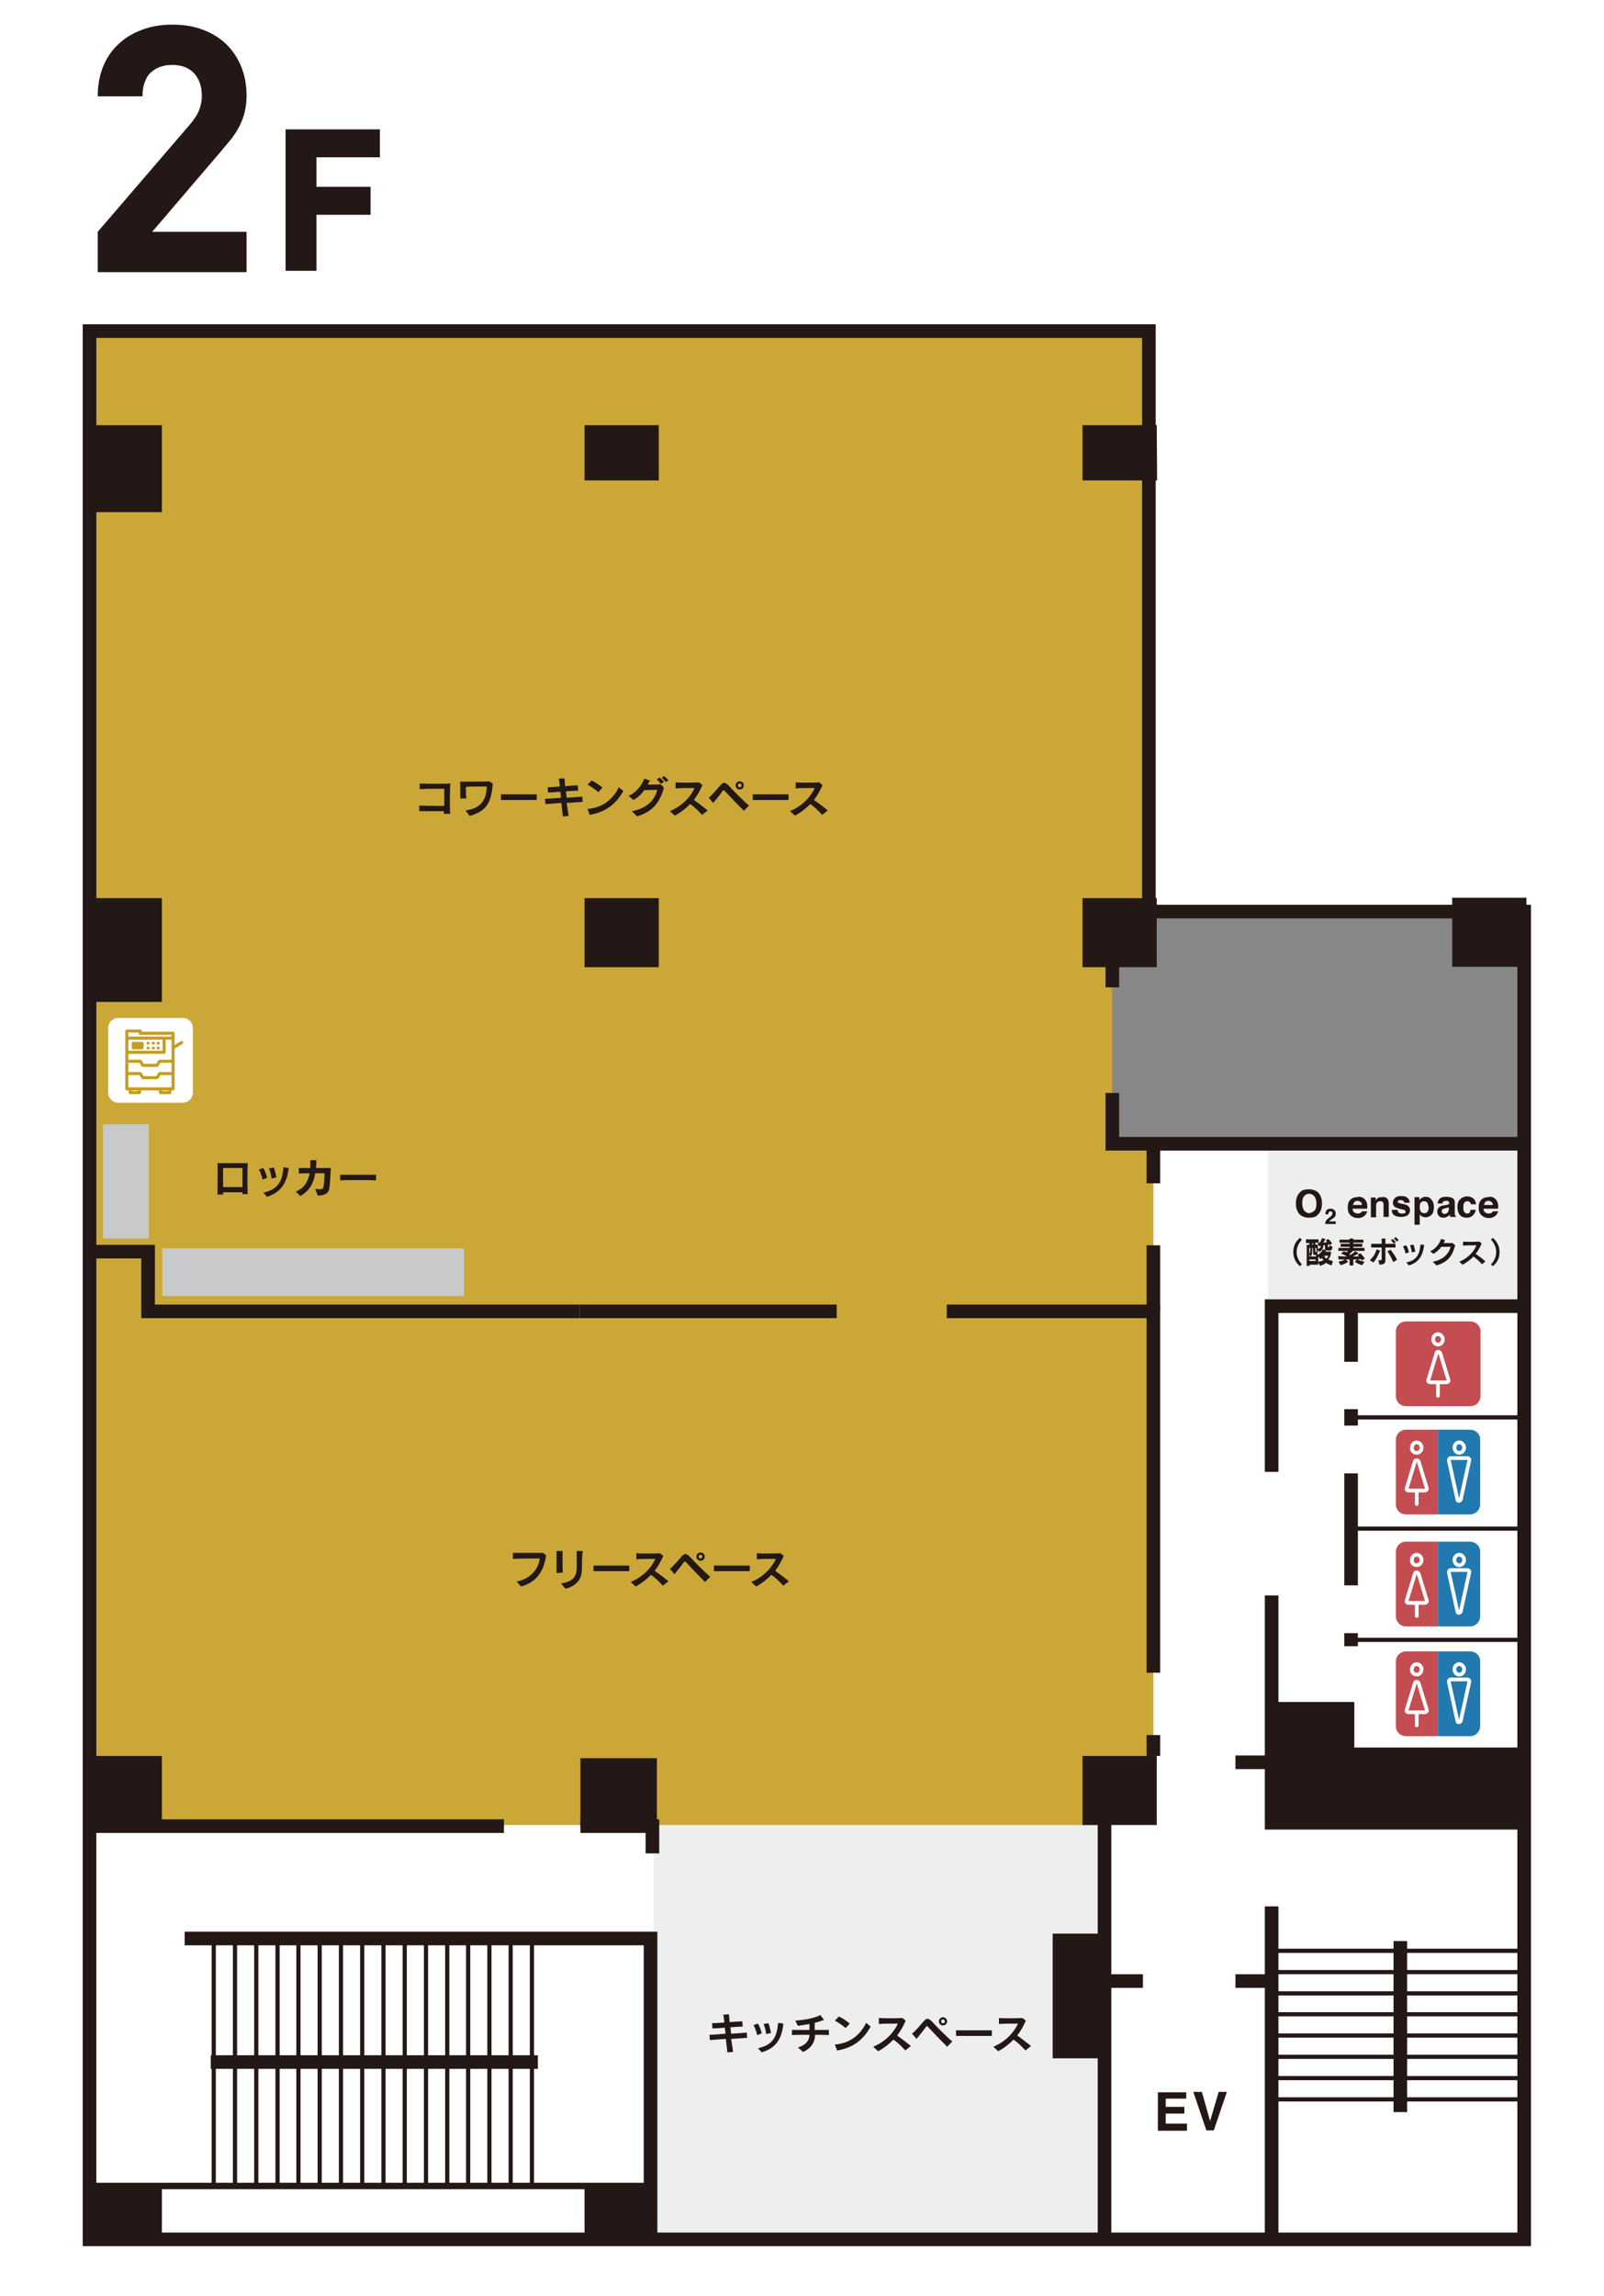 <?xml version="1.0" encoding="utf-8"?>
<!-- Generator: Adobe Illustrator 24.3.0, SVG Export Plug-In . SVG Version: 6.00 Build 0)  -->
<svg version="1.1" id="レイヤー_1" xmlns="http://www.w3.org/2000/svg" xmlns:xlink="http://www.w3.org/1999/xlink" x="0px"
	 y="0px" viewBox="0 0 430 615" style="enable-background:new 0 0 430 615;" xml:space="preserve">
<style type="text/css">
	.st0{fill:#FFFFFF;}
	.st1{fill:#CBA738;}
	.st2{fill:#231815;}
	.st3{fill:#231815;stroke:#231815;stroke-width:1.09;stroke-miterlimit:10;}
	.st4{fill:#EEEEEF;}
	.st5{fill:#888888;}
	.st6{fill:#C8C9CA;}
	.st7{fill:#231815;stroke:#231815;stroke-width:1.123;stroke-miterlimit:10;}
	.st8{fill:none;stroke:#231815;stroke-width:3.648;stroke-miterlimit:10;}
	.st9{fill:none;stroke:#231815;stroke-width:1.722;stroke-miterlimit:10;}
	.st10{fill:none;stroke:#231815;stroke-width:1.123;stroke-miterlimit:10;}
	.st11{fill:#231815;stroke:#231815;stroke-width:3.648;stroke-miterlimit:10;}
	.st12{fill:#231815;stroke:#231815;stroke-width:1.722;stroke-miterlimit:10;}
	.st13{fill:#C44D51;}
	.st14{fill:none;stroke:#FFFFFF;stroke-width:0.99;stroke-linecap:round;stroke-miterlimit:10;}
	.st15{fill:#2279B0;}
	.st16{fill:none;stroke:#FFFFFF;stroke-width:0.99;stroke-miterlimit:10;}
	.st17{fill:none;stroke:#C59D22;stroke-width:0.83;stroke-linecap:round;stroke-linejoin:round;stroke-miterlimit:10;}
	.st18{fill:none;stroke:#C59D22;stroke-width:0.83;stroke-miterlimit:10;}
	.st19{fill:#C59D22;}
	.st20{fill:none;stroke:#C59D22;stroke-width:0.83;stroke-linecap:round;stroke-miterlimit:10;}
</style>
<rect x="0" y="0" class="st0" width="430" height="615"/>
<rect x="24.3" y="88.3" class="st1" width="284.9" height="262.8"/>
<g>
	<path class="st2" d="M26.2,72.8V62.1l24.5-28.5c1.2-1.4,2.1-2.7,2.6-3.9c0.5-1.2,0.8-2.5,0.8-4.1c0-2.5-0.7-4.4-2-5.9
		c-1.4-1.5-3.3-2.3-5.9-2.3c-1,0-2,0.1-2.9,0.4c-1,0.3-1.8,0.7-2.6,1.4c-0.8,0.6-1.4,1.5-1.8,2.6c-0.5,1.1-0.7,2.4-0.7,4h-12
		c0-3,0.5-5.7,1.5-8.1c1-2.4,2.4-4.4,4.2-6c1.8-1.7,3.9-2.9,6.4-3.8c2.4-0.9,5.1-1.3,7.9-1.3c2.9,0,5.6,0.4,8,1.3
		c2.5,0.9,4.6,2.2,6.3,3.8s3.1,3.6,4.1,6c1,2.4,1.5,5,1.5,8c0,1.6-0.2,3-0.5,4.3c-0.3,1.3-0.8,2.5-1.3,3.6c-0.6,1.2-1.3,2.3-2.2,3.5
		c-0.9,1.1-1.9,2.3-3,3.6L40.8,62.1h25.3v10.8H26.2z"/>
</g>
<g>
	<path class="st3" d="M84.3,41.6v9h14.5v6.4H84.3V72h-7.2V35.2h24.2v6.4H84.3z"/>
</g>
<g>
	<polygon class="st4" points="294.8,551.6 294.8,488.9 175.2,488.9 175.2,554.7 175.2,599.5 294.8,599.5 294.8,551.6 	"/>
	<polygon class="st1" points="24.9,335.3 39.7,335.3 39.7,349.9 309.2,349.9 309.2,470.5 290.7,470.5 290.7,488.5 295.2,488.5 
		295.2,488.9 24.9,488.9 	"/>
</g>
<rect x="298.1" y="244.8" class="st5" width="110.5" height="61.1"/>
<rect x="27.6" y="301.2" class="st6" width="12.3" height="30.6"/>
<rect x="43.5" y="334.4" class="st6" width="80.9" height="12.8"/>
<rect x="339.9" y="307.7" class="st4" width="67.7" height="41.1"/>
<g>
	<g>
		<rect x="156.7" y="113.9" class="st2" width="19.9" height="14.8"/>
		<rect x="23.5" y="113.9" class="st2" width="19.9" height="23.3"/>
		<path class="st2" d="M389.3,240.6V259h19.9v-18.5H389.3z M310.1,113.9H309h-18.8v14.8H309h1.2 M310.1,127.6v-12.5"/>
		<rect x="156.7" y="240.6" class="st2" width="19.9" height="18.5"/>
		<rect x="23.5" y="240.6" class="st2" width="19.9" height="27.8"/>
		<rect x="290.2" y="240.6" class="st2" width="19.9" height="18.5"/>
		<rect x="155.6" y="471" class="st2" width="20.5" height="18.5"/>
		<rect x="23.5" y="470.4" class="st2" width="19.9" height="18.5"/>
		<rect x="290.2" y="470.4" class="st2" width="19.9" height="18.5"/>
		<polygon class="st2" points="362.5,456.5 341,456.5 341,468.5 340.8,468.5 340.8,488.9 409.2,488.9 409.2,468.5 362.5,468.5 		"/>
		<rect x="156.7" y="585.6" class="st2" width="17.4" height="14.9"/>
		<rect x="23.5" y="585.6" class="st2" width="19.9" height="14.9"/>
	</g>
	<g>
		<line class="st7" x1="408.6" y1="522.6" x2="340.7" y2="522.6"/>
		<line class="st7" x1="408.6" y1="528.3" x2="340.7" y2="528.3"/>
		<line class="st7" x1="408.6" y1="534" x2="340.7" y2="534"/>
		<line class="st7" x1="408.6" y1="539.6" x2="340.7" y2="539.6"/>
		<line class="st7" x1="408.6" y1="545.3" x2="340.7" y2="545.3"/>
		<line class="st7" x1="408.6" y1="551" x2="340.7" y2="551"/>
		<line class="st7" x1="408.6" y1="556.7" x2="340.7" y2="556.7"/>
		<line class="st7" x1="408.6" y1="562.4" x2="340.7" y2="562.4"/>
	</g>
	<g>
		<line class="st7" x1="142.6" y1="585.5" x2="142.6" y2="519"/>
		<line class="st7" x1="136.9" y1="585.5" x2="136.9" y2="519"/>
		<line class="st7" x1="131.2" y1="585.5" x2="131.2" y2="519"/>
		<line class="st7" x1="125.5" y1="585.5" x2="125.5" y2="519"/>
		<line class="st7" x1="119.9" y1="585.5" x2="119.9" y2="519"/>
		<line class="st7" x1="114.2" y1="585.5" x2="114.2" y2="519"/>
		<line class="st7" x1="108.5" y1="585.5" x2="108.5" y2="519"/>
		<line class="st7" x1="102.8" y1="585.5" x2="102.8" y2="519"/>
		<line class="st7" x1="97.1" y1="585.5" x2="97.1" y2="519"/>
		<line class="st7" x1="91.4" y1="585.5" x2="91.4" y2="519"/>
		<line class="st7" x1="85.7" y1="585.5" x2="85.7" y2="519"/>
		<line class="st7" x1="80" y1="585.5" x2="80" y2="519"/>
		<line class="st7" x1="74.4" y1="585.5" x2="74.4" y2="519"/>
		<line class="st7" x1="68.7" y1="585.5" x2="68.7" y2="519"/>
		<line class="st7" x1="63" y1="585.5" x2="63" y2="519"/>
		<line class="st7" x1="57.3" y1="585.5" x2="57.3" y2="519"/>
	</g>
	<g>
		<line class="st8" x1="296.1" y1="486.3" x2="296.1" y2="599.9"/>
		<line class="st8" x1="340.9" y1="510.7" x2="340.9" y2="599.7"/>
		<g>
			<polyline class="st8" points="340.9,394.3 340.9,349.9 408.1,349.9 			"/>
			<polyline class="st8" points="340.9,427.4 340.9,488.3 408.2,488.3 			"/>
		</g>
		<g>
			<line class="st9" x1="408.1" y1="349.9" x2="362.2" y2="349.9"/>
			<line class="st10" x1="408.1" y1="379.7" x2="362.2" y2="379.7"/>
			<line class="st10" x1="408.1" y1="409.5" x2="362.2" y2="409.5"/>
			<line class="st10" x1="408.1" y1="439.3" x2="362.2" y2="439.3"/>
			<line class="st9" x1="408.1" y1="469" x2="341.1" y2="469"/>
		</g>
		<line class="st11" x1="331.2" y1="472.1" x2="341.1" y2="472.1"/>
		<line class="st11" x1="331.2" y1="530.7" x2="341.1" y2="530.7"/>
		<line class="st11" x1="296.4" y1="530.7" x2="306.4" y2="530.7"/>
		<polyline class="st8" points="49.5,519.3 150.4,519.3 174.4,519.3 174.4,599.9 		"/>
		<line class="st12" x1="174.5" y1="585.6" x2="24.3" y2="585.6"/>
		<line class="st8" x1="375.4" y1="520" x2="375.4" y2="565.8"/>
		<line class="st8" x1="144.2" y1="552.4" x2="56.5" y2="552.4"/>
		<g>
			<polyline class="st9" points="362.2,488.3 362.2,456.8 341.3,456.8 			"/>
			<line class="st8" x1="362.2" y1="437.5" x2="362.2" y2="441"/>
			<line class="st8" x1="362.2" y1="394.7" x2="362.2" y2="424.7"/>
			<line class="st8" x1="362.2" y1="364.8" x2="362.2" y2="349.9"/>
			<line class="st8" x1="362.2" y1="377.5" x2="362.2" y2="381.9"/>
		</g>
		<g>
			<polygon class="st8" points="308,88.7 24,88.7 24,599.9 408.6,599.9 408.6,244.2 308,244.2 			"/>
		</g>
		<polyline class="st2" points="295,518 282.2,518 282.2,551.4 295.6,551.4 		"/>
	</g>
	<polyline class="st8" points="253.8,351.3 309.2,351.3 309.2,448.1 	"/>
	<line class="st8" x1="155.4" y1="351.3" x2="224.3" y2="351.3"/>
	<polyline class="st8" points="24.9,335.3 39.7,335.3 39.7,351.3 155.4,351.3 	"/>
	<polyline class="st8" points="298.2,292.8 298.2,306.4 408.3,306.4 	"/>
	<line class="st8" x1="298.2" y1="255.9" x2="298.2" y2="264.5"/>
	<polyline class="st8" points="155.6,489.2 174.9,489.2 174.9,496.5 	"/>
	<line class="st8" x1="24" y1="489.2" x2="135.1" y2="489.2"/>
</g>
<g>
	<g>
		<path class="st13" d="M396.9,374c0,1.5-1.2,2.7-2.7,2.7h-17.3c-1.5,0-2.7-1.2-2.7-2.7v-17.3c0-1.5,1.2-2.7,2.7-2.7h17.3
			c1.5,0,2.7,1.2,2.7,2.7V374z"/>
	</g>
	<g>
		<g>
			<path class="st14" d="M385.5,360.2c0.7,0,1.3-0.6,1.3-1.4c0-0.7-0.6-1.4-1.3-1.4c-0.7,0-1.3,0.6-1.3,1.4
				C384.2,359.6,384.8,360.2,385.5,360.2z"/>
			<path class="st14" d="M385.1,362.5l-2.2,7.2c-0.1,0.3,0.1,0.6,0.5,0.6h4.4c0.3,0,0.6-0.3,0.5-0.6l-2.2-7.2
				C385.8,362,385.2,362,385.1,362.5z"/>
		</g>
		<line class="st14" x1="385.5" y1="370.4" x2="385.5" y2="373.9"/>
	</g>
</g>
<g>
	<g>
		<g>
			<path class="st13" d="M376.9,383c-1.5,0-2.7,1.2-2.7,2.7V403c0,1.5,1.2,2.7,2.7,2.7h8.6V383H376.9z"/>
			<path class="st15" d="M394.1,383h-8.6v22.7h8.6c1.5,0,2.7-1.2,2.7-2.7v-17.3C396.9,384.2,395.6,383,394.1,383z"/>
		</g>
	</g>
	<g>
		<path class="st16" d="M391.2,389.2c0.7,0,1.3-0.6,1.3-1.4c0-0.7-0.6-1.4-1.3-1.4c-0.7,0-1.3,0.6-1.3,1.4
			C389.9,388.6,390.5,389.2,391.2,389.2z"/>
		<path class="st14" d="M391.6,401.7l2.3-10.5c0.1-0.3-0.2-0.6-0.5-0.6h-4.5c-0.3,0-0.5,0.3-0.5,0.6l2.3,10.5
			C390.7,402.2,391.4,402.2,391.6,401.7z"/>
	</g>
	<g>
		<g>
			<path class="st14" d="M379.8,389.2c0.7,0,1.3-0.6,1.3-1.4c0-0.7-0.6-1.4-1.3-1.4c-0.7,0-1.3,0.6-1.3,1.4
				C378.4,388.6,379,389.2,379.8,389.2z"/>
			<path class="st14" d="M379.3,391.5l-2.2,7.2c-0.1,0.3,0.1,0.6,0.5,0.6h4.4c0.3,0,0.6-0.3,0.5-0.6l-2.2-7.2
				C380.1,391.1,379.4,391.1,379.3,391.5z"/>
		</g>
		<line class="st14" x1="379.8" y1="399.4" x2="379.8" y2="402.9"/>
	</g>
</g>
<g>
	<g>
		<g>
			<path class="st13" d="M376.9,413c-1.5,0-2.7,1.2-2.7,2.7V433c0,1.5,1.2,2.7,2.7,2.7h8.6V413H376.9z"/>
			<path class="st15" d="M394.1,413h-8.6v22.7h8.6c1.5,0,2.7-1.2,2.7-2.7v-17.3C396.9,414.3,395.6,413,394.1,413z"/>
		</g>
	</g>
	<g>
		<path class="st16" d="M391.2,419.3c0.7,0,1.3-0.6,1.3-1.4c0-0.7-0.6-1.4-1.3-1.4c-0.7,0-1.3,0.6-1.3,1.4
			C389.9,418.7,390.5,419.3,391.2,419.3z"/>
		<path class="st14" d="M391.6,431.7l2.3-10.5c0.1-0.3-0.2-0.6-0.5-0.6h-4.5c-0.3,0-0.5,0.3-0.5,0.6l2.3,10.5
			C390.7,432.2,391.4,432.2,391.6,431.7z"/>
	</g>
	<g>
		<g>
			<path class="st14" d="M379.8,419.3c0.7,0,1.3-0.6,1.3-1.4c0-0.7-0.6-1.4-1.3-1.4c-0.7,0-1.3,0.6-1.3,1.4
				C378.4,418.7,379,419.3,379.8,419.3z"/>
			<path class="st14" d="M379.3,421.6l-2.2,7.2c-0.1,0.3,0.1,0.6,0.5,0.6h4.4c0.3,0,0.6-0.3,0.5-0.6l-2.2-7.2
				C380.1,421.1,379.4,421.1,379.3,421.6z"/>
		</g>
		<line class="st14" x1="379.8" y1="429.4" x2="379.8" y2="432.9"/>
	</g>
</g>
<g>
	<g>
		<g>
			<path class="st13" d="M376.9,442.4c-1.5,0-2.7,1.2-2.7,2.7v17.3c0,1.5,1.2,2.7,2.7,2.7h8.6v-22.7H376.9z"/>
			<path class="st15" d="M394.1,442.4h-8.6v22.7h8.6c1.5,0,2.7-1.2,2.7-2.7v-17.3C396.9,443.6,395.6,442.4,394.1,442.4z"/>
		</g>
	</g>
	<g>
		<path class="st16" d="M391.2,448.6c0.7,0,1.3-0.6,1.3-1.4c0-0.7-0.6-1.4-1.3-1.4c-0.7,0-1.3,0.6-1.3,1.4
			C389.9,448,390.5,448.6,391.2,448.6z"/>
		<path class="st14" d="M391.6,461l2.3-10.5c0.1-0.3-0.2-0.6-0.5-0.6h-4.5c-0.3,0-0.5,0.3-0.5,0.6l2.3,10.5
			C390.7,461.5,391.4,461.5,391.6,461z"/>
	</g>
	<g>
		<g>
			<path class="st14" d="M379.8,448.6c0.7,0,1.3-0.6,1.3-1.4c0-0.7-0.6-1.4-1.3-1.4c-0.7,0-1.3,0.6-1.3,1.4
				C378.4,448,379,448.6,379.8,448.6z"/>
			<path class="st14" d="M379.3,450.9l-2.2,7.2c-0.1,0.3,0.1,0.6,0.5,0.6h4.4c0.3,0,0.6-0.3,0.5-0.6l-2.2-7.2
				C380.1,450.4,379.4,450.4,379.3,450.9z"/>
		</g>
		<line class="st14" x1="379.8" y1="458.7" x2="379.8" y2="462.2"/>
	</g>
</g>
<g>
	<g>
		<path class="st2" d="M353.3,325.4c-0.5,0.6-1.3,0.8-2.4,0.8c-1,0-1.8-0.3-2.4-0.8c-0.7-0.7-1.1-1.7-1.1-3c0-1.3,0.4-2.3,1.1-3
			c0.5-0.6,1.3-0.8,2.4-0.8c1,0,1.8,0.3,2.4,0.8c0.7,0.7,1.1,1.7,1.1,3C354.4,323.7,354,324.7,353.3,325.4z M352.4,324.3
			c0.4-0.4,0.5-1.1,0.5-1.9c0-0.8-0.2-1.4-0.5-1.9c-0.4-0.4-0.8-0.7-1.4-0.7c-0.6,0-1.1,0.2-1.4,0.7c-0.4,0.4-0.5,1.1-0.5,1.9
			c0,0.8,0.2,1.4,0.5,1.9c0.4,0.4,0.8,0.7,1.4,0.7C351.5,324.9,352,324.7,352.4,324.3z"/>
		<path class="st2" d="M355.4,327.2c0.1-0.3,0.4-0.6,0.8-0.9c0.4-0.3,0.6-0.5,0.7-0.6c0.2-0.2,0.3-0.4,0.3-0.6c0-0.2,0-0.3-0.1-0.4
			c-0.1-0.1-0.2-0.2-0.4-0.2c-0.2,0-0.4,0.1-0.5,0.3c-0.1,0.1-0.1,0.3-0.1,0.5h-0.8c0-0.4,0.1-0.6,0.2-0.9c0.2-0.4,0.6-0.6,1.2-0.6
			c0.4,0,0.8,0.1,1,0.4c0.3,0.2,0.4,0.6,0.4,1c0,0.3-0.1,0.6-0.3,0.8c-0.1,0.2-0.3,0.3-0.6,0.5l-0.3,0.2c-0.2,0.1-0.3,0.2-0.4,0.3
			s-0.1,0.1-0.2,0.2h1.8v0.7h-2.8C355.2,327.7,355.3,327.4,355.4,327.2z"/>
		<path class="st2" d="M365.2,320.8c0.4,0.2,0.7,0.4,0.9,0.8c0.2,0.3,0.4,0.7,0.4,1.1c0,0.2,0.1,0.6,0,1.1h-3.9
			c0,0.5,0.2,0.9,0.6,1.1c0.2,0.1,0.5,0.2,0.8,0.2c0.3,0,0.6-0.1,0.8-0.2c0.1-0.1,0.2-0.2,0.3-0.4h1.4c0,0.3-0.2,0.6-0.5,1
			c-0.5,0.5-1.1,0.8-2,0.8c-0.7,0-1.3-0.2-1.9-0.7c-0.5-0.4-0.8-1.1-0.8-2.1c0-0.9,0.2-1.6,0.7-2.1c0.5-0.5,1.1-0.7,1.9-0.7
			C364.4,320.5,364.8,320.6,365.2,320.8z M363.1,322c-0.2,0.2-0.3,0.5-0.4,0.8h2.4c0-0.4-0.1-0.7-0.4-0.8c-0.2-0.2-0.5-0.3-0.8-0.3
			C363.6,321.7,363.3,321.8,363.1,322z"/>
		<path class="st2" d="M371.8,321c0.3,0.3,0.5,0.8,0.5,1.4v3.6h-1.4v-3.2c0-0.3,0-0.5-0.1-0.6c-0.1-0.3-0.4-0.4-0.8-0.4
			c-0.5,0-0.8,0.2-1,0.6c-0.1,0.2-0.1,0.5-0.1,0.8v2.9h-1.4v-5.3h1.3v0.8c0.2-0.3,0.3-0.5,0.5-0.6c0.3-0.2,0.6-0.3,1.1-0.3
			C371,320.6,371.4,320.7,371.8,321z"/>
		<path class="st2" d="M374.7,324.3c0,0.2,0.1,0.4,0.2,0.5c0.2,0.2,0.5,0.3,1,0.3c0.3,0,0.5,0,0.7-0.1c0.2-0.1,0.2-0.2,0.2-0.4
			c0-0.2-0.1-0.3-0.2-0.4c-0.1-0.1-0.6-0.2-1.5-0.4c-0.6-0.2-1-0.3-1.3-0.6c-0.2-0.2-0.4-0.5-0.4-1c0-0.5,0.2-0.9,0.6-1.3
			c0.4-0.4,0.9-0.5,1.6-0.5c0.7,0,1.2,0.1,1.6,0.4s0.7,0.7,0.7,1.4h-1.4c0-0.2-0.1-0.3-0.2-0.4c-0.2-0.2-0.4-0.3-0.8-0.3
			c-0.3,0-0.5,0-0.6,0.1s-0.2,0.2-0.2,0.3c0,0.2,0.1,0.3,0.2,0.3c0.1,0.1,0.6,0.2,1.5,0.4c0.6,0.1,1,0.3,1.2,0.6
			c0.3,0.3,0.4,0.6,0.4,1c0,0.5-0.2,1-0.6,1.3s-1,0.5-1.8,0.5c-0.8,0-1.5-0.2-1.9-0.5s-0.6-0.8-0.6-1.4H374.7z"/>
		<path class="st2" d="M383.7,321.3c0.4,0.5,0.7,1.1,0.7,2c0,0.9-0.2,1.7-0.6,2.1s-1,0.7-1.6,0.7c-0.4,0-0.8-0.1-1.1-0.3
			c-0.2-0.1-0.3-0.3-0.5-0.5v2.8h-1.4v-7.4h1.3v0.8c0.2-0.2,0.3-0.4,0.5-0.5c0.3-0.2,0.7-0.4,1.1-0.4
			C382.8,320.6,383.3,320.8,383.7,321.3z M382.7,322.3c-0.2-0.3-0.5-0.5-0.9-0.5c-0.5,0-0.9,0.2-1.1,0.7c-0.1,0.3-0.1,0.6-0.1,1
			c0,0.6,0.2,1.1,0.5,1.3c0.2,0.1,0.4,0.2,0.7,0.2c0.4,0,0.7-0.1,0.9-0.4s0.3-0.7,0.3-1.2C382.9,322.9,382.8,322.6,382.7,322.3z"/>
		<path class="st2" d="M387.6,322.8c0.3,0,0.4-0.1,0.6-0.1c0.2-0.1,0.3-0.2,0.3-0.4c0-0.2-0.1-0.4-0.2-0.5s-0.4-0.1-0.7-0.1
			c-0.3,0-0.6,0.1-0.7,0.2c-0.1,0.1-0.2,0.3-0.2,0.5h-1.3c0-0.5,0.2-0.8,0.4-1.1c0.4-0.5,1-0.7,1.9-0.7c0.6,0,1.1,0.1,1.6,0.3
			s0.7,0.7,0.7,1.3v2.4c0,0.2,0,0.4,0,0.6c0,0.2,0,0.3,0.1,0.4s0.1,0.1,0.2,0.2v0.2h-1.5c0-0.1-0.1-0.2-0.1-0.3c0-0.1,0-0.2,0-0.3
			c-0.2,0.2-0.4,0.4-0.7,0.5c-0.3,0.2-0.6,0.3-1,0.3c-0.5,0-0.9-0.1-1.2-0.4s-0.5-0.7-0.5-1.2c0-0.7,0.3-1.1,0.8-1.4
			c0.3-0.2,0.7-0.3,1.2-0.3L387.6,322.8z M388.4,323.4c-0.1,0.1-0.2,0.1-0.3,0.1s-0.2,0.1-0.4,0.1l-0.3,0.1
			c-0.3,0.1-0.5,0.1-0.6,0.2c-0.2,0.1-0.3,0.3-0.3,0.6c0,0.2,0.1,0.4,0.2,0.5c0.1,0.1,0.3,0.2,0.5,0.2c0.3,0,0.6-0.1,0.8-0.3
			s0.4-0.5,0.4-1V323.4z"/>
		<path class="st2" d="M394.3,322.6c0-0.2-0.1-0.4-0.2-0.5c-0.2-0.2-0.4-0.3-0.7-0.3c-0.5,0-0.8,0.2-1,0.7c-0.1,0.2-0.1,0.6-0.1,1
			c0,0.4,0,0.7,0.1,0.9c0.2,0.4,0.5,0.7,0.9,0.7c0.3,0,0.6-0.1,0.7-0.3c0.1-0.2,0.2-0.4,0.2-0.7h1.4c0,0.4-0.2,0.8-0.5,1.2
			c-0.4,0.6-1.1,0.9-1.9,0.9c-0.9,0-1.5-0.3-1.9-0.8s-0.6-1.2-0.6-2c0-0.9,0.2-1.6,0.7-2.1s1.1-0.8,1.9-0.8c0.7,0,1.2,0.2,1.6,0.5
			s0.7,0.8,0.8,1.6H394.3z"/>
		<path class="st2" d="M400.3,320.8c0.4,0.2,0.7,0.4,0.9,0.8c0.2,0.3,0.4,0.7,0.4,1.1c0,0.2,0.1,0.6,0,1.1h-3.9
			c0,0.5,0.2,0.9,0.6,1.1c0.2,0.1,0.5,0.2,0.8,0.2c0.3,0,0.6-0.1,0.8-0.2c0.1-0.1,0.2-0.2,0.3-0.4h1.4c0,0.3-0.2,0.6-0.5,1
			c-0.5,0.5-1.1,0.8-2,0.8c-0.7,0-1.3-0.2-1.9-0.7c-0.5-0.4-0.8-1.1-0.8-2.1c0-0.9,0.2-1.6,0.7-2.1c0.5-0.5,1.1-0.7,1.9-0.7
			C399.5,320.5,399.9,320.6,400.3,320.8z M398.2,322c-0.2,0.2-0.3,0.5-0.4,0.8h2.4c0-0.4-0.1-0.7-0.4-0.8c-0.2-0.2-0.5-0.3-0.8-0.3
			C398.7,321.7,398.4,321.8,398.2,322z"/>
		<path class="st2" d="M348.5,339.2c-1.2-1-1.8-2.3-1.8-3.8c0-1.7,0.7-2.9,1.8-3.8l0.5,0.5c-0.7,0.8-1.4,1.9-1.4,3.3
			c0,1.3,0.6,2.5,1.4,3.3L348.5,339.2z"/>
		<path class="st2" d="M357,339c-0.6-0.2-1.1-0.4-1.5-0.7c-0.5,0.4-1,0.6-1.6,0.8l-0.5-0.9v0.6h-2.3v0.3h-0.8v-5.6h0.7V333h-0.9V332
			h3.4v0.9h-0.9v0.5h0.7v1.2c0.5-0.2,0.7-0.4,0.8-0.8c-0.3,0-0.6,0-0.6,0l-0.2-0.9c0,0,0.3,0,0.5,0c0.4-0.6,0.6-1.2,0.6-1.2l0.9,0.2
			c0,0-0.2,0.6-0.6,1c0.4,0,0.8-0.1,1.1-0.2c-0.2-0.2-0.4-0.4-0.4-0.4l0.7-0.4c0,0,0.5,0.5,1,1.2l-0.7,0.5c0-0.1-0.1-0.2-0.1-0.3
			c0,0-0.2,0.1-0.3,0.1v0.6c0,0.1,0,0.1,0.1,0.1h0.1c0.1,0,0.2,0,0.2-0.5l0.8,0.4c-0.1,0.8-0.2,1-0.9,1h-0.3c-0.5,0-0.8-0.1-0.8-0.5
			v-0.9c-0.1,0-0.1,0-0.2,0c-0.1,0-0.1,0-0.2,0c-0.1,0.7-0.2,1.3-1.2,1.8l-0.4-0.7v1.5c1.2-0.7,1.4-1.5,1.4-1.5l0.9,0.2
			c0,0.1-0.1,0.2-0.2,0.4h1.5v0.7c-0.2,0.6-0.4,1-0.7,1.4c0.3,0.2,0.7,0.3,1.2,0.4L357,339z M351,334.3v1.7c0.2-0.4,0.3-0.8,0.3-1.7
			H351z M351,336.1v0.5h0.4L351,336.1z M352.8,337.4H351v0.4h1.7V337.4z M352.8,336.2h-0.4c-0.3,0-0.4-0.2-0.4-0.6v-1.3h-0.2
			c0,1.1-0.1,1.8-0.3,2.3h1.3V336.2z M352,333h-0.2v0.5h0.2V333z M352.8,334.3h-0.2v0.9c0,0.1,0,0.2,0.2,0.2h0.1V334.3z M354.4,337
			c-0.1,0.1-0.2,0.2-0.4,0.3l-0.6-0.7v1.4c0.6-0.1,1-0.2,1.4-0.4C354.7,337.5,354.5,337.2,354.4,337z M355,336.4
			c0.1,0.3,0.3,0.6,0.6,0.8c0.2-0.2,0.4-0.5,0.5-0.8H355z"/>
		<path class="st2" d="M365.1,337.7c0,0-0.1-0.2-0.3-0.4c-0.2,0-0.5,0.1-0.9,0.1c0.8,0.4,1.9,0.6,1.9,0.6l-0.6,0.9
			c0,0-1.1-0.2-2-0.9l0.6-0.6c-0.3,0-0.7,0-1,0v1.6h-1v-1.6c-0.3,0-0.7,0-1,0l0.6,0.6c-0.9,0.7-2,0.9-2,0.9l-0.6-0.9
			c0,0,1.1-0.2,1.8-0.6c-0.3,0-0.6,0-0.9,0c-0.5,0-0.8,0-0.8,0l-0.2-0.9c0,0,1.1,0.1,2.4,0.1c-0.4-0.3-1.2-0.6-1.6-0.8l0.8-0.6
			c0.2,0.1,0.4,0.2,0.6,0.3c0.2-0.1,0.4-0.3,0.5-0.4h-2.6v-0.8h3V334h-2.4v-0.8h2.4v-0.3h-2.7v-0.8h2.7v-0.3h1v0.3h2.7v0.8h-2.7v0.3
			h2.4v0.8h-2.4v0.3h3v0.8h-3.1c-0.3,0.3-0.6,0.6-1,0.9c0.1,0.1,0.2,0.1,0.3,0.2c0.8-0.5,1.3-1,1.3-1l0.9,0.5c0,0-0.8,0.6-1.5,0.9
			c0.6,0,1.1,0,1.6,0c-0.1-0.1-0.2-0.3-0.4-0.4l0.8-0.5c0.6,0.7,1.2,1.4,1.2,1.4L365.1,337.7z"/>
		<path class="st2" d="M368.2,338.2l-1-0.6c0.9-0.8,1.6-1.9,1.8-2.9l1,0.3C369.5,336.1,369,337.3,368.2,338.2z M371.4,334.2
			c0,1.2,0,2.6,0,3.3c0,0,0,0.1,0,0.1c0,1.1-0.7,1.1-1.6,1.2l-0.3-1.2c0.2,0,0.4,0,0.5,0c0.4,0,0.4-0.1,0.4-0.3c0,0,0,0,0,0
			c0-0.1,0-0.5,0-1.1c0-0.6,0-1.3,0-2c-1.1,0-2.2,0-2.8,0v-1c0.6,0,1.7,0,2.8,0c0-0.6,0-1.1,0-1.4l1,0c0,0.3,0,0.8,0,1.4
			c1.1,0,2.1,0,2.7,0v1C373.6,334.2,372.6,334.2,371.4,334.2z M373.5,338.1c-0.4-1-1-2.1-1.6-2.9l0.9-0.4c0.6,0.8,1.4,1.9,1.7,2.7
			L373.5,338.1z M373.6,333.1c-0.2-0.3-0.5-0.6-0.7-0.9l0.5-0.3c0.3,0.3,0.5,0.6,0.8,0.9L373.6,333.1z M374.4,332.6
			c-0.2-0.3-0.5-0.6-0.7-0.9l0.5-0.3c0.3,0.3,0.5,0.6,0.8,0.8L374.4,332.6z"/>
		<path class="st2" d="M376.8,335.8c-0.1-0.6-0.4-1.4-0.7-1.9l0.9-0.3c0.3,0.5,0.6,1.2,0.7,1.9L376.8,335.8z M377.7,339l-0.7-0.8
			c2.9-0.6,3.6-2.3,3.8-4.8l1,0.1C381.4,336.3,380.5,338.1,377.7,339z M378.5,335.5c-0.1-0.6-0.3-1.4-0.5-1.9l0.9-0.2
			c0.2,0.5,0.4,1.2,0.5,1.9L378.5,335.5z"/>
		<path class="st2" d="M385.1,339l-1-1c3.1-0.6,4.3-2.3,4.8-4c-0.7,0-1.6,0-2.5,0c-0.5,0.7-1.2,1.3-2.1,1.9l-0.9-0.7
			c1.6-0.7,2.6-2.2,2.9-3.3l1.1,0.3c-0.1,0.3-0.3,0.6-0.4,0.8c0.1,0,0.3,0,0.4,0c0.7,0,1.5,0,2,0l0.7,0.6
			C389.3,336.7,388,338.1,385.1,339z"/>
		<path class="st2" d="M397.3,338.7c-0.6-0.7-1.5-1.5-2.3-2.1c-0.7,0.8-1.7,1.5-2.9,2.2l-0.9-0.8c2.7-1.1,4.1-3.1,4.6-4.4
			c-1.1,0-2.8,0-3.6,0.1l0-1.1c1,0.1,2.9,0.1,4.4,0l0.6,0.5c-0.4,1-0.9,1.9-1.6,2.8c0.9,0.6,1.9,1.4,2.6,2L397.3,338.7z"/>
		<path class="st2" d="M400.2,339.2l-0.5-0.5c0.8-0.8,1.4-2,1.4-3.3c0-1.4-0.7-2.6-1.4-3.3l0.5-0.5c1,0.9,1.8,2.1,1.8,3.8
			C402,337,401.4,338.2,400.2,339.2z"/>
	</g>
</g>
<g>
	<g>
		<g>
			<path class="st2" d="M196,546.2c0.2,1.2,0.4,2.4,0.5,3.5l-1.5,0.1c-0.1-1.1-0.3-2.3-0.4-3.6c-1.9,0.1-3.6,0.3-4.3,0.3l-0.1-1.4
				c0.7,0,2.2-0.1,4.3-0.3c-0.1-0.6-0.1-1.1-0.2-1.6c-1.3,0.1-2.6,0.2-3.3,0.2l-0.1-1.4c0.7,0,1.9-0.1,3.3-0.2
				c-0.1-0.9-0.2-1.6-0.3-2.1l1.5-0.1c0.1,0.5,0.1,1.3,0.2,2.1c1.3-0.1,2.6-0.2,3.4-0.2l0.1,1.4c-0.7,0-2,0.1-3.3,0.2
				c0.1,0.5,0.1,1.1,0.2,1.7c1.7-0.1,3.4-0.2,4.2-0.3l0.1,1.4C199.3,546,197.7,546.1,196,546.2z"/>
			<path class="st2" d="M203,545.2c-0.2-0.9-0.6-2-1-2.7l1.2-0.4c0.4,0.7,0.8,1.7,1,2.6L203,545.2z M204.2,549.8l-1-1.1
				c4.1-0.9,5.1-3.2,5.4-6.8l1.4,0.2C209.6,546,208.2,548.6,204.2,549.8z M205.4,544.9c-0.1-0.9-0.4-2-0.7-2.7l1.3-0.2
				c0.3,0.7,0.5,1.7,0.7,2.6L205.4,544.9z"/>
			<path class="st2" d="M218.5,545.1c0,2.1-1.2,3.7-3.2,4.6l-1.4-1.2c1.8-0.5,3.1-1.7,3.1-3.4c-1.9,0-3.8,0-4.7,0.1v-1.4
				c0.9,0,2.7,0,4.7,0c0-0.6,0-1.2,0-1.6c-1,0.2-2,0.3-3.1,0.5l-0.7-1.4c2.5-0.2,5.1-0.6,6.7-1.5l1,1.3c-0.8,0.3-1.6,0.6-2.5,0.8
				c0,0.2,0,0.3,0,0.5c0,0.4,0,0.9,0,1.4c1.5,0,3,0,3.8,0v1.4C221.5,545.1,220,545.1,218.5,545.1z"/>
			<path class="st2" d="M224.4,549.3l-0.6-1.6c4.1-0.3,6.8-2.6,8.4-5.8l1.2,1C231.5,546.3,228.8,548.6,224.4,549.3z M226.7,543.3
				c-0.8-0.7-2.1-1.6-2.9-2l1.1-1.1c0.9,0.4,2.1,1.2,2.9,1.9L226.7,543.3z"/>
			<path class="st2" d="M242.7,549.3c-0.9-1-2.1-2.2-3.2-2.9c-1.1,1.1-2.4,2.2-4.1,3.1l-1.3-1.2c3.8-1.6,5.8-4.4,6.6-6.2
				c-1.5,0-3.9,0-5.1,0.1l0-1.6c1.5,0.1,4.2,0.1,6.3,0l0.9,0.7c-0.6,1.4-1.3,2.7-2.3,4c1.3,0.9,2.7,2,3.7,2.8L242.7,549.3z"/>
			<path class="st2" d="M253.9,548.3c-1.8-1.8-3.7-3.8-5.1-5.3c-0.1-0.1-0.2-0.2-0.3-0.2c-0.1,0-0.2,0.1-0.3,0.2
				c-0.5,0.8-1.7,2.2-2.5,3.2l-1.2-1.4c1.1-0.9,2.4-2.5,3.1-3.3c0.4-0.4,0.7-0.7,1-0.7c0.3,0,0.7,0.2,1.2,0.7
				c1.1,1.2,3.6,3.8,5.5,5.4L253.9,548.3z M252.8,542.6c-0.6,0-1.1-0.5-1.1-1.1c0-0.6,0.5-1.1,1.1-1.1c0.6,0,1.1,0.5,1.1,1.1
				C253.9,542.1,253.4,542.6,252.8,542.6z M252.8,541c-0.3,0-0.5,0.2-0.5,0.5c0,0.3,0.2,0.5,0.5,0.5c0.3,0,0.5-0.2,0.5-0.5
				C253.3,541.2,253.1,541,252.8,541z"/>
			<path class="st2" d="M256.3,545.4v-1.5c1.1,0,2.6,0,4.2,0c2,0,4,0,5.4,0v1.5C263.5,545.4,258.6,545.4,256.3,545.4z"/>
			<path class="st2" d="M274.9,549.3c-0.9-1-2.1-2.2-3.2-2.9c-1.1,1.1-2.4,2.2-4.1,3.1l-1.3-1.2c3.8-1.6,5.8-4.4,6.6-6.2
				c-1.5,0-3.9,0-5.1,0.1l0-1.6c1.5,0.1,4.2,0.1,6.3,0l0.9,0.7c-0.6,1.4-1.3,2.7-2.3,4c1.3,0.9,2.7,2,3.7,2.8L274.9,549.3z"/>
		</g>
	</g>
	<g>
		<g>
			<path class="st2" d="M139.7,425l-1.2-1.3c3.5-0.7,5.8-3.1,6.2-6.2c-1.7,0-5.3,0-7.2,0.1l0-1.6c1,0,2.6,0,4.2,0c1.5,0,2.9,0,3.8,0
				l0.9,0.6C145.8,421.1,143.7,423.9,139.7,425z"/>
			<path class="st2" d="M149.2,421.4c0-1.2,0-2.5,0-3.7c0-0.8,0-1.5,0-2.2l1.6,0c0,0.6,0,1.3,0,2c0,1.2,0,2.6,0.1,3.8L149.2,421.4z
				 M156,420.2c0,2.3-0.9,4.5-4.4,5.4l-1.2-1.4c2.9-0.5,4.1-1.5,4.2-4c0-0.5,0-1.2,0-1.9c0-0.9,0-1.8,0-2.8l1.6,0
				C156,417.2,156,418.9,156,420.2z"/>
			<path class="st2" d="M159.1,420.9v-1.5c1.1,0,2.6,0,4.2,0c2,0,4,0,5.4,0v1.5C166.3,420.9,161.4,420.9,159.1,420.9z"/>
			<path class="st2" d="M177.7,424.8c-0.9-1-2.1-2.2-3.2-2.9c-1.1,1.1-2.4,2.2-4.1,3.1l-1.3-1.2c3.8-1.6,5.8-4.4,6.6-6.2
				c-1.5,0-3.9,0-5.1,0.1l0-1.6c1.5,0.1,4.2,0.1,6.3,0l0.9,0.7c-0.6,1.4-1.3,2.7-2.3,4c1.3,0.9,2.7,2,3.7,2.8L177.7,424.8z"/>
			<path class="st2" d="M189,423.8c-1.8-1.8-3.7-3.8-5.1-5.3c-0.1-0.1-0.2-0.2-0.3-0.2c-0.1,0-0.2,0.1-0.3,0.2
				c-0.5,0.8-1.7,2.2-2.5,3.2l-1.2-1.4c1.1-0.9,2.4-2.5,3.1-3.3c0.4-0.4,0.7-0.7,1-0.7c0.3,0,0.7,0.2,1.2,0.7
				c1.1,1.2,3.6,3.8,5.5,5.4L189,423.8z M187.8,418.1c-0.6,0-1.1-0.5-1.1-1.1s0.5-1.1,1.1-1.1c0.6,0,1.1,0.5,1.1,1.1
				S188.5,418.1,187.8,418.1z M187.8,416.5c-0.3,0-0.5,0.2-0.5,0.5s0.2,0.5,0.5,0.5c0.3,0,0.5-0.2,0.5-0.5S188.1,416.5,187.8,416.5z
				"/>
			<path class="st2" d="M191.4,420.9v-1.5c1.1,0,2.6,0,4.2,0c2,0,4,0,5.4,0v1.5C198.5,420.9,193.7,420.9,191.4,420.9z"/>
			<path class="st2" d="M210,424.8c-0.9-1-2.1-2.2-3.2-2.9c-1.1,1.1-2.4,2.2-4.1,3.1l-1.3-1.2c3.8-1.6,5.8-4.4,6.6-6.2
				c-1.5,0-3.9,0-5.1,0.1l0-1.6c1.5,0.1,4.2,0.1,6.3,0l0.9,0.7c-0.6,1.4-1.3,2.7-2.3,4c1.3,0.9,2.7,2,3.7,2.8L210,424.8z"/>
		</g>
	</g>
	<g>
		<g>
			<path class="st2" d="M119,218c0-0.2,0-0.4,0-0.7c-0.9,0-2,0-3.1,0c-1.4,0-2.7,0-3.5,0v-1.5c0.9,0,2.6,0.1,4.2,0.1
				c0.9,0,1.8,0,2.5,0c0-1.1,0-2.4,0-3.4c0-0.4,0-0.9,0-1.2c-0.3,0-0.6,0-0.9,0c-1.6,0-4.1,0-5.7,0.1v-1.5c2.1,0.1,6.3,0.1,8.2,0
				c0,1-0.1,2.5-0.1,4c0,1.6,0,3.2,0.1,4.1H119z"/>
			<path class="st2" d="M125.9,218.6l-1.1-1.5c5.1-0.6,5.6-4.1,5.7-6.4c-0.4,0-1.1,0-1.7,0c-1.4,0-3,0-3.9,0.1c0,0.1,0,0.2,0,0.3
				c0,0.9,0,1.8,0.1,2.8h-1.6c0-0.5,0-1,0-1.6c0-1,0-2-0.1-2.9c0.4,0,1.2,0,2,0c2,0,4.6,0,5.8-0.1l1,0.6
				C131.7,215.4,130.2,217.3,125.9,218.6z"/>
			<path class="st2" d="M134.3,214.3v-1.5c1.1,0,2.6,0,4.2,0c2,0,4,0,5.4,0v1.5C141.5,214.3,136.6,214.3,134.3,214.3z"/>
			<path class="st2" d="M151.9,215.1c0.2,1.2,0.4,2.4,0.5,3.5l-1.5,0.1c-0.1-1.1-0.3-2.3-0.4-3.6c-1.9,0.1-3.6,0.3-4.3,0.3l-0.1-1.4
				c0.7,0,2.2-0.1,4.3-0.3c-0.1-0.6-0.1-1.1-0.2-1.6c-1.3,0.1-2.6,0.2-3.3,0.2l-0.1-1.4c0.7,0,1.9-0.1,3.3-0.2
				c-0.1-0.9-0.2-1.6-0.3-2.1l1.5-0.1c0.1,0.5,0.1,1.3,0.2,2.1c1.3-0.1,2.6-0.2,3.4-0.2l0.1,1.4c-0.7,0-2,0.1-3.3,0.2
				c0.1,0.5,0.1,1.1,0.2,1.7c1.7-0.1,3.4-0.2,4.2-0.3l0.1,1.4C155.3,214.9,153.6,215,151.9,215.1z"/>
			<path class="st2" d="M158.1,218.3l-0.6-1.6c4.1-0.3,6.8-2.6,8.4-5.8l1.2,1C165.2,215.3,162.5,217.5,158.1,218.3z M160.4,212.2
				c-0.8-0.7-2.1-1.6-2.9-2l1.1-1.1c0.9,0.4,2.1,1.2,2.9,1.9L160.4,212.2z"/>
			<path class="st2" d="M170.8,218.7l-1.4-1.4c4.4-0.8,6.2-3.3,6.8-5.7c-1,0-2.3,0-3.5,0.1c-0.7,1-1.6,1.9-2.9,2.6l-1.3-1.1
				c2.2-0.9,3.7-3.1,4.2-4.6l1.5,0.5c-0.2,0.4-0.4,0.8-0.6,1.1c0.2,0,0.4,0,0.6,0c1,0,2.1,0,2.9-0.1l0.9,0.9
				C176.7,215.4,174.8,217.4,170.8,218.7z M177.2,210c-0.3-0.4-0.7-0.8-1.1-1.2l0.7-0.5c0.4,0.3,0.8,0.7,1.2,1.1L177.2,210z
				 M178.5,209.5c-0.3-0.4-0.7-0.8-1.1-1.1l0.6-0.5c0.4,0.3,0.8,0.7,1.2,1.1L178.5,209.5z"/>
			<path class="st2" d="M188.2,218.3c-0.9-1-2.1-2.2-3.2-2.9c-1.1,1.1-2.4,2.2-4.1,3.1l-1.3-1.2c3.8-1.6,5.8-4.4,6.6-6.2
				c-1.5,0-3.9,0-5.1,0.1l0-1.6c1.5,0.1,4.2,0.1,6.3,0l0.9,0.7c-0.6,1.4-1.3,2.7-2.3,4c1.3,0.9,2.7,2,3.7,2.8L188.2,218.3z"/>
			<path class="st2" d="M199.4,217.2c-1.8-1.8-3.7-3.8-5.1-5.3c-0.1-0.1-0.2-0.2-0.3-0.2c-0.1,0-0.2,0.1-0.3,0.2
				c-0.5,0.8-1.7,2.2-2.5,3.2l-1.2-1.4c1.1-0.9,2.4-2.5,3.1-3.3c0.4-0.4,0.7-0.7,1-0.7c0.3,0,0.7,0.2,1.2,0.7
				c1.1,1.2,3.6,3.8,5.5,5.4L199.4,217.2z M198.3,211.5c-0.6,0-1.1-0.5-1.1-1.1c0-0.6,0.5-1.1,1.1-1.1c0.6,0,1.1,0.5,1.1,1.1
				C199.4,211,198.9,211.5,198.3,211.5z M198.3,209.9c-0.3,0-0.5,0.2-0.5,0.5c0,0.3,0.2,0.5,0.5,0.5c0.3,0,0.5-0.2,0.5-0.5
				C198.8,210.1,198.6,209.9,198.3,209.9z"/>
			<path class="st2" d="M201.8,214.3v-1.5c1.1,0,2.6,0,4.2,0c2,0,4,0,5.4,0v1.5C209,214.3,204.1,214.3,201.8,214.3z"/>
			<path class="st2" d="M220.4,218.3c-0.9-1-2.1-2.2-3.2-2.9c-1.1,1.1-2.4,2.2-4.1,3.1l-1.3-1.2c3.8-1.6,5.8-4.4,6.6-6.2
				c-1.5,0-3.9,0-5.1,0.1l0-1.6c1.5,0.1,4.2,0.1,6.3,0l0.9,0.7c-0.6,1.4-1.3,2.7-2.3,4c1.3,0.9,2.7,2,3.7,2.8L220.4,218.3z"/>
		</g>
	</g>
	<g>
		<g>
			<path class="st2" d="M65,319.9v-0.5c-0.7,0-1.5,0-2.2,0c-1,0-2,0-3,0v0.6l-1.5,0c0-1.8,0.1-6.4,0-8.4c0.8,0,2.1,0,3.4,0
				c1.8,0,3.6,0,4.7,0c-0.1,2.1-0.1,6.3,0,8.3H65z M65,312.9h-5.2c0,0.7,0,1.4,0,2.1c0,1,0,2,0,3H65c0-0.8,0-1.6,0-2.4
				C65,314.8,65,313.8,65,312.9z"/>
			<path class="st2" d="M70.4,316c-0.2-0.9-0.6-2-1-2.7l1.2-0.4c0.4,0.7,0.8,1.7,1,2.6L70.4,316z M71.6,320.6l-1-1.1
				c4.1-0.9,5.1-3.2,5.4-6.8l1.4,0.2C76.9,316.8,75.5,319.3,71.6,320.6z M72.8,315.7c-0.1-0.9-0.4-2-0.7-2.7l1.3-0.2
				c0.3,0.7,0.5,1.7,0.7,2.6L72.8,315.7z"/>
			<path class="st2" d="M88.3,318.2c-0.1,0.8-0.4,2-3.1,2.1l-0.7-1.8c0.4,0,0.8,0.1,1,0.1c0.9,0,1.1-0.2,1.2-0.6
				c0.2-0.9,0.3-2.9,0.3-3.7c-0.8,0-1.6,0-2.5,0c-0.4,2.5-1.4,4.7-4,6.1l-1.2-1.2c2.3-0.9,3.3-2.7,3.7-4.9c-1,0-2,0-2.9,0.1l0-1.5
				c0.9,0,1.9,0,3.1,0c0-0.7,0-1.4,0-2.1l1.6,0c0,0.7,0,1.4-0.1,2.1c1.3,0,2.7,0,4,0C88.6,314.2,88.5,317.1,88.3,318.2z"/>
			<path class="st2" d="M91.2,316.2v-1.5c1.1,0,2.6,0,4.2,0c2,0,4,0,5.4,0v1.5C98.3,316.1,93.5,316.1,91.2,316.2z"/>
		</g>
	</g>
</g>
<g>
	<g>
		<path class="st2" d="M318,562.2h-5.5v2.2h5v1.8h-5v2.7h5.7v1.9h-7.8v-10.3h7.6V562.2z"/>
		<path class="st2" d="M326.7,560.4h2.2l-3.5,10.3h-2l-3.5-10.3h2.3l2.2,7.8L326.7,560.4z"/>
	</g>
</g>
<g>
	<g>
		<g>
			<g>
				<path class="st0" d="M51.7,292.7c0,1.5-1.2,2.7-2.7,2.7H31.7c-1.5,0-2.7-1.2-2.7-2.7v-17.3c0-1.5,1.2-2.7,2.7-2.7H49
					c1.5,0,2.7,1.2,2.7,2.7V292.7z"/>
			</g>
		</g>
		<g>
			<polygon class="st17" points="37.6,276.8 37.6,276.2 34,276.2 34,276.8 34,291.7 46.4,291.7 46.4,276.8 			"/>
			<g>
				<polyline class="st17" points="34.3,287.6 37.6,287.6 38.3,288.7 42.1,288.7 42.8,287.6 46.2,287.6 				"/>
			</g>
			<g>
				<polyline class="st17" points="34.3,284.3 37.6,284.3 38.3,285.4 42.1,285.4 42.8,284.3 46.2,284.3 				"/>
			</g>
			<line class="st18" x1="34" y1="278.1" x2="46.4" y2="278.1"/>
			<polyline class="st17" points="44,278.1 44,281.9 34.2,281.9 			"/>
			<g>
				<path class="st19" d="M38.1,281.1h-2.4c-0.2,0-0.4-0.2-0.4-0.4v-1.2c0-0.2,0.2-0.4,0.4-0.4h2.4c0.2,0,0.4,0.2,0.4,0.4v1.2
					C38.5,280.9,38.3,281.1,38.1,281.1z"/>
				<g>
					<g>
						<path class="st19" d="M39.9,279.8h-0.4c-0.1,0-0.2-0.1-0.2-0.2v-0.3c0-0.1,0.1-0.2,0.2-0.2h0.4c0.1,0,0.2,0.1,0.2,0.2v0.3
							C40.1,279.7,40,279.8,39.9,279.8z"/>
						<path class="st19" d="M39.9,281.1h-0.4c-0.1,0-0.2-0.1-0.2-0.2v-0.3c0-0.1,0.1-0.2,0.2-0.2h0.4c0.1,0,0.2,0.1,0.2,0.2v0.3
							C40.1,281,40,281.1,39.9,281.1z"/>
					</g>
					<g>
						<path class="st19" d="M41.3,279.8h-0.4c-0.1,0-0.2-0.1-0.2-0.2v-0.3c0-0.1,0.1-0.2,0.2-0.2h0.4c0.1,0,0.2,0.1,0.2,0.2v0.3
							C41.5,279.7,41.4,279.8,41.3,279.8z"/>
						<path class="st19" d="M41.3,281.1h-0.4c-0.1,0-0.2-0.1-0.2-0.2v-0.3c0-0.1,0.1-0.2,0.2-0.2h0.4c0.1,0,0.2,0.1,0.2,0.2v0.3
							C41.5,281,41.4,281.1,41.3,281.1z"/>
					</g>
					<g>
						<path class="st19" d="M42.6,279.8h-0.4c-0.1,0-0.2-0.1-0.2-0.2v-0.3c0-0.1,0.1-0.2,0.2-0.2h0.4c0.1,0,0.2,0.1,0.2,0.2v0.3
							C42.9,279.7,42.8,279.8,42.6,279.8z"/>
						<path class="st19" d="M42.6,281.1h-0.4c-0.1,0-0.2-0.1-0.2-0.2v-0.3c0-0.1,0.1-0.2,0.2-0.2h0.4c0.1,0,0.2,0.1,0.2,0.2v0.3
							C42.9,281,42.8,281.1,42.6,281.1z"/>
					</g>
				</g>
			</g>
			<line class="st20" x1="48.7" y1="279.3" x2="46.5" y2="280.6"/>
			<g>
				<polyline class="st17" points="37.4,291.7 37.4,292.7 34.9,292.7 34.9,291.7 				"/>
				<polyline class="st17" points="45.5,291.7 45.5,292.7 43,292.7 43,291.7 				"/>
			</g>
		</g>
	</g>
</g>
<line class="st8" x1="309.2" y1="333.6" x2="309.2" y2="351.2"/>
<line class="st8" x1="309.2" y1="305.9" x2="309.2" y2="317"/>
<line class="st8" x1="309.2" y1="464.8" x2="309.2" y2="470.4"/>
</svg>
